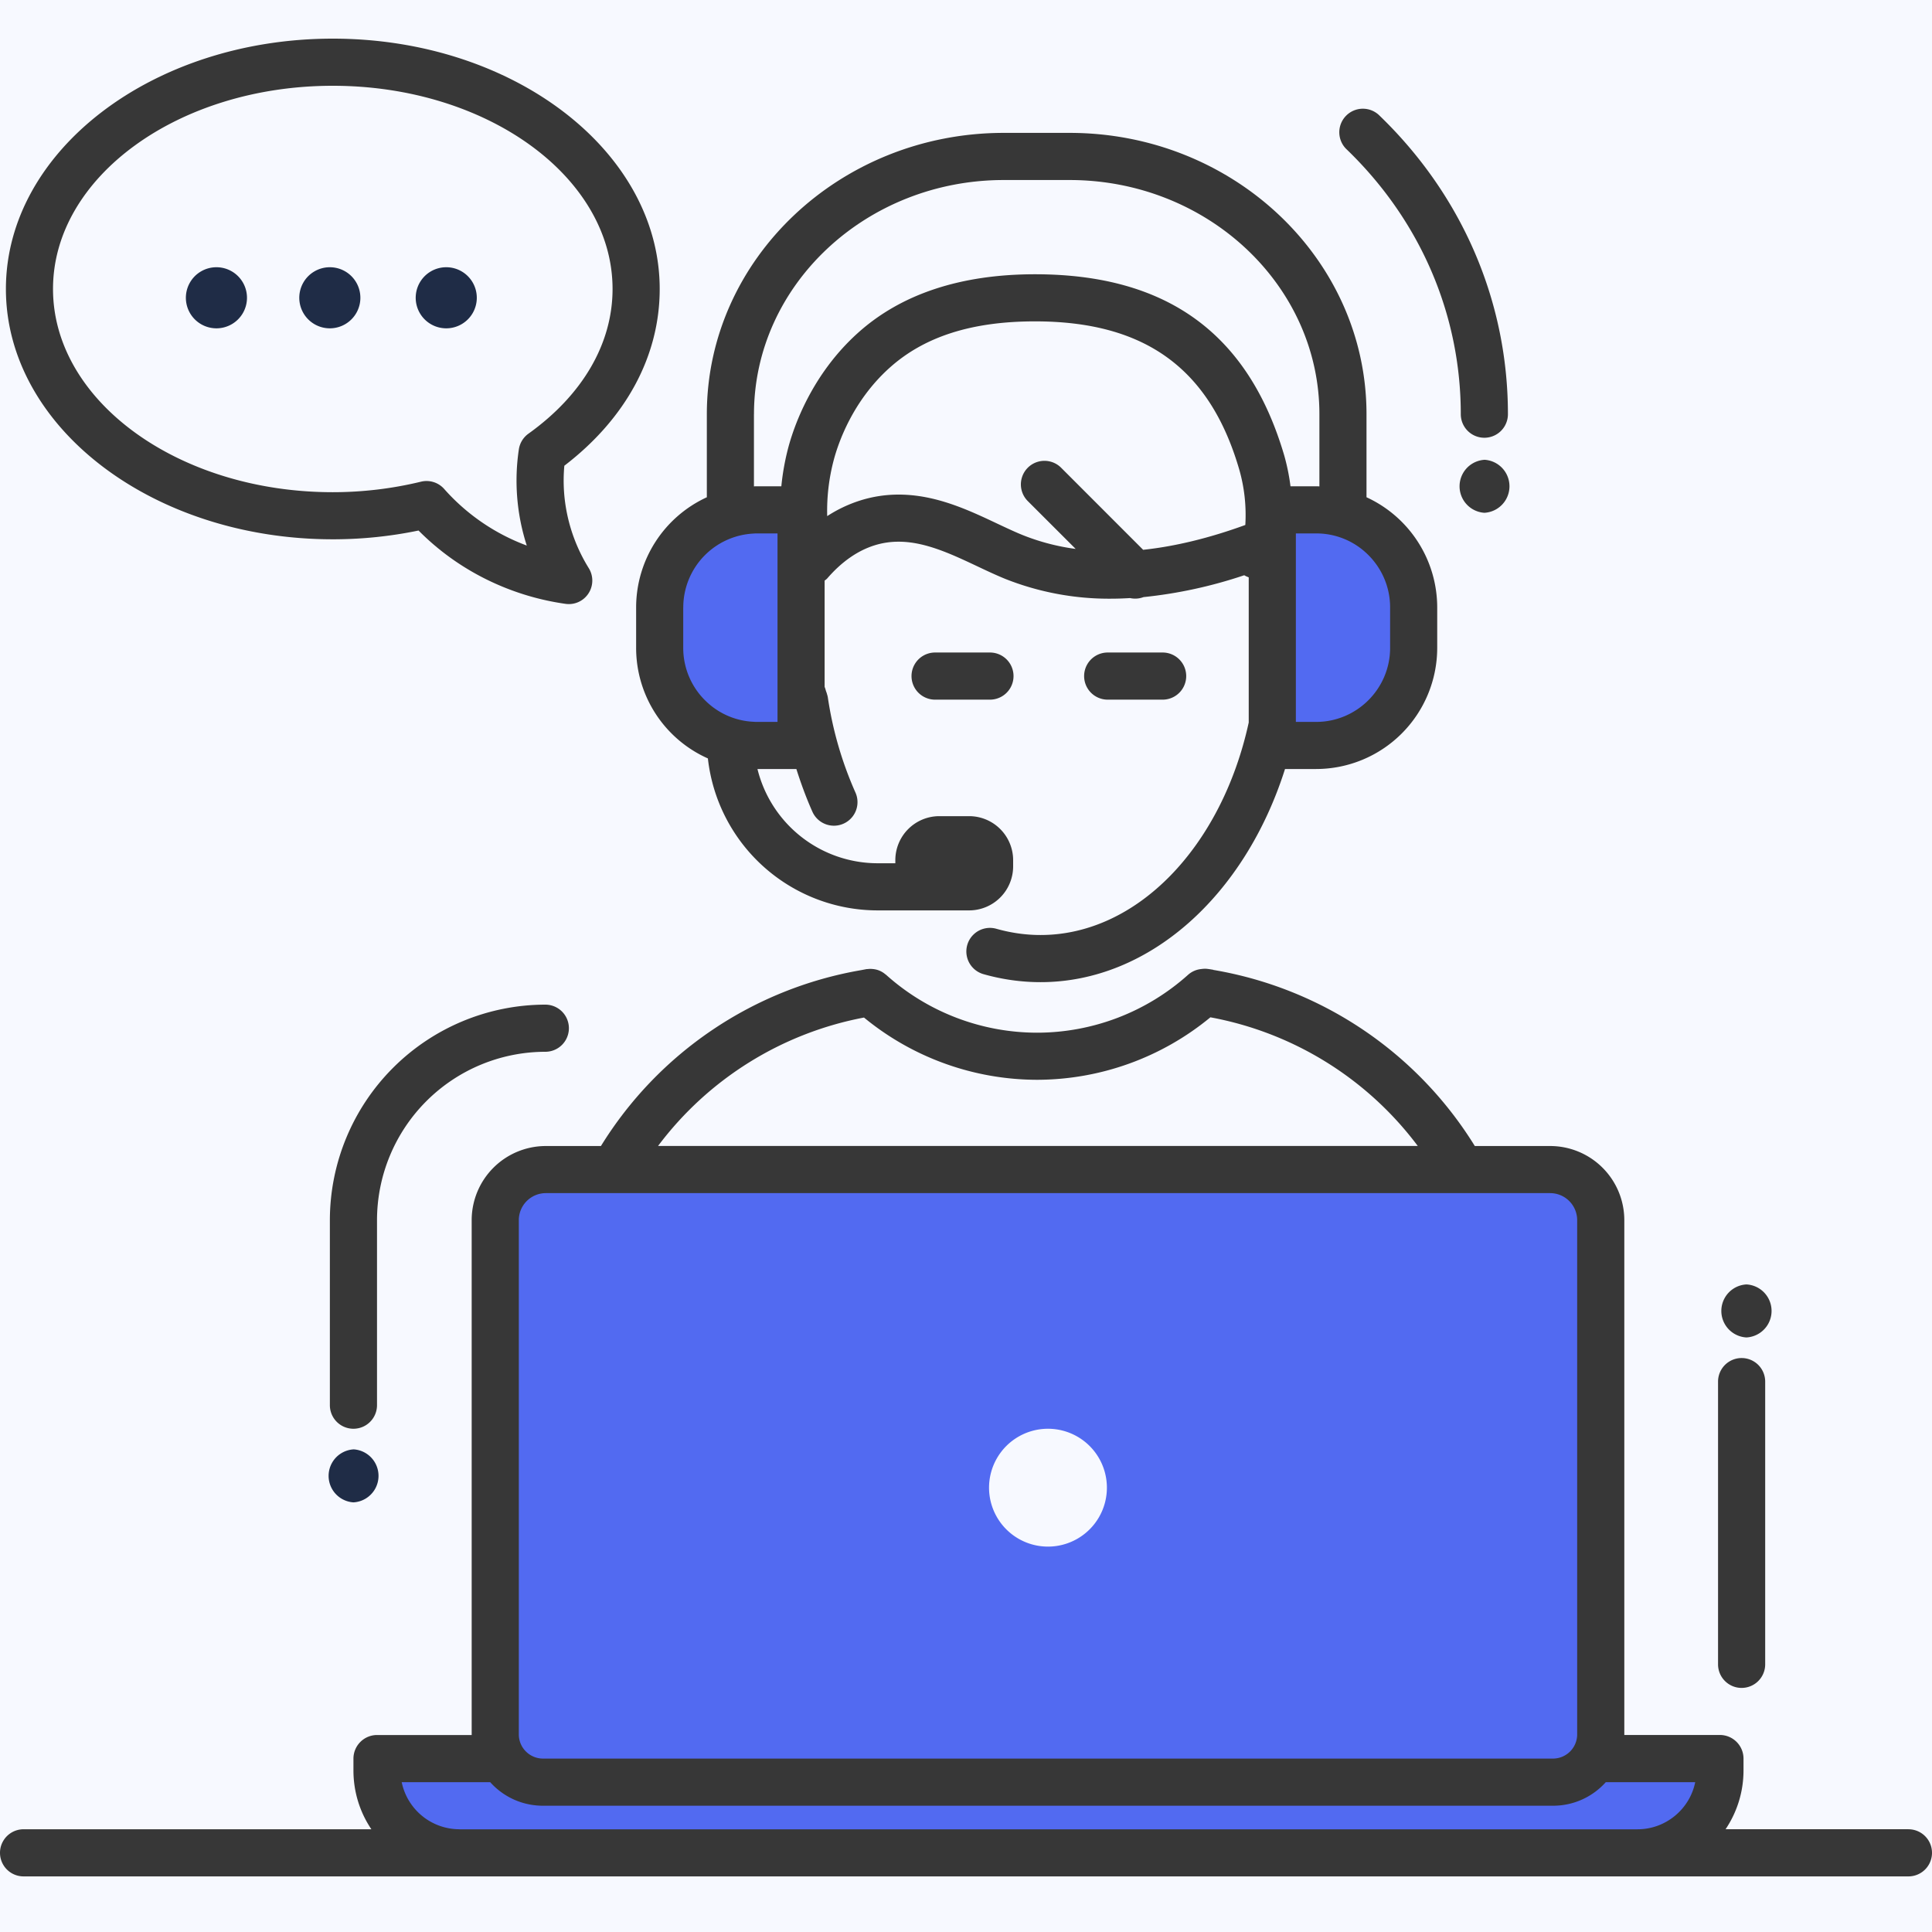 <svg width="50" height="50" xmlns="http://www.w3.org/2000/svg"><g fill="none" fill-rule="evenodd"><path fill="#F7F9FF" d="M0 0h50v50H0z"/><path d="M36.585 16.768V15.72a2.524 2.524 0 0 0-2.524-2.525h-1.134v6.098h1.134a2.525 2.525 0 0 0 2.524-2.525m-16.987 2.525h1.134v-6.098h-1.134a2.524 2.524 0 0 0-2.525 2.525v1.048a2.525 2.525 0 0 0 2.525 2.525m7.524 17.683a1.525 1.525 0 1 1-.001 3.05 1.525 1.525 0 0 1 .001-3.05zm14.13 8.536a1.23 1.23 0 0 0 .175-.625v-13.31c0-.723-.586-1.309-1.308-1.309H14.125c-.723 0-1.308.586-1.308 1.308v13.311c0 .23.067.441.175.625H9.756v.305c0 1.18.956 2.134 2.134 2.134h30.488a2.133 2.133 0 0 0 2.134-2.134v-.305h-3.26z" fill="#526AF1"/><path d="M24.2 16.887a.61.61 0 0 0 0 1.22h1.42a.61.61 0 0 0 0-1.22H24.2m5.889 1.22a.61.61 0 1 0 0-1.22h-1.422a.61.61 0 0 0 0 1.22h1.422M11.89 47.341a1.527 1.527 0 0 1-1.494-1.219h2.29c.335.375.823.61 1.366.61h26.14c.543 0 1.03-.235 1.366-.61h2.314c-.14.695-.76 1.22-1.494 1.22H11.89zm1.537-15.765a.7.7 0 0 1 .698-.698h25.994a.7.7 0 0 1 .698.698v13.326a.627.627 0 0 1-.625.61h-26.14a.627.627 0 0 1-.625-.61V31.576zm8.933-5.242a7.068 7.068 0 0 0 4.48 1.611 7.068 7.068 0 0 0 4.485-1.617 8.668 8.668 0 0 1 5.367 3.33H17.03a8.683 8.683 0 0 1 5.33-3.324zM49.39 47.34h-4.732c.293-.436.464-.96.464-1.524v-.305a.612.612 0 0 0-.61-.61h-2.475V31.576a1.92 1.92 0 0 0-1.918-1.917h-1.951a9.89 9.89 0 0 0-6.769-4.558v-.003a3.062 3.062 0 0 0-.164-.025.61.61 0 0 0-.14.005.6.6 0 0 0-.348.15 5.86 5.86 0 0 1-3.908 1.498 5.86 5.86 0 0 1-3.907-1.498l-.022-.016a.573.573 0 0 0-.326-.134.573.573 0 0 0-.073-.003.438.438 0 0 0-.051.004c-.014.001-.028 0-.042.003l-.131.025a9.883 9.883 0 0 0-6.735 4.552h-1.427a1.92 1.92 0 0 0-1.918 1.917v13.326h-2.45a.612.612 0 0 0-.61.61v.305c0 .564.17 1.088.464 1.524H.61a.61.61 0 0 0 0 1.22h48.78a.61.61 0 0 0 0-1.22z" fill="#373737"/><path d="M17.683 15.72a1.915 1.915 0 0 1 1.83-1.912c.027-.003.057-.003.085-.003h.524v4.878h-.524c-.028 0-.058 0-.086-.003a1.893 1.893 0 0 1-1.22-.512 1.91 1.91 0 0 1-.61-1.4V15.72zm1.83-5c0-3.342 2.902-6.061 6.466-6.061h1.7c3.565 0 6.467 2.719 6.467 6.06v1.87c-.027-.004-.058-.004-.085-.004h-.663a5.431 5.431 0 0 0-.162-.797c-.927-3.156-3.036-4.69-6.45-4.69-1.92 0-3.462.51-4.58 1.515C21 9.696 20.54 11.056 20.399 11.59a6.32 6.32 0 0 0-.178.995h-.623c-.028 0-.058 0-.086.003V10.72zm16.463 5v1.048c0 1.055-.86 1.915-1.915 1.915h-.524v-4.878h.524a1.895 1.895 0 0 1 1.26.473c.402.353.655.868.655 1.442zm-3.747-2.133h-.002c-.932.34-1.818.554-2.642.642l-2.123-2.124a.61.61 0 1 0-.863.863l1.239 1.238a5.706 5.706 0 0 1-1.37-.358c-.209-.084-.429-.189-.662-.298-.745-.352-1.59-.75-2.548-.75a3.29 3.29 0 0 0-1.01.157 3.515 3.515 0 0 0-.84.4 5.13 5.13 0 0 1 .17-1.454c.114-.429.482-1.52 1.443-2.383.9-.81 2.132-1.203 3.766-1.203 2.837 0 4.515 1.212 5.279 3.815.137.469.192.956.163 1.455zm-15.766 3.181a3.13 3.13 0 0 0 1.857 2.86 4.424 4.424 0 0 0 4.393 3.933h2.369a1.14 1.14 0 0 0 1.138-1.138v-.163a1.14 1.14 0 0 0-1.138-1.138h-.773a1.14 1.14 0 0 0-1.138 1.138v.081h-.458a3.207 3.207 0 0 1-3.11-2.439h1.007c.122.385.26.76.422 1.121a.61.61 0 0 0 1.112-.501 9.456 9.456 0 0 1-.721-2.482l-.004-.013-.001-.015c-.003-.012-.009-.021-.011-.034a.594.594 0 0 0-.027-.083c-.013-.04-.022-.082-.039-.118v-2.75c.024-.02.05-.037.07-.06.367-.424.774-.71 1.21-.85.208-.066.416-.098.637-.098.684 0 1.367.322 2.027.633.238.113.485.229.724.327a7.27 7.27 0 0 0 2.746.515c.162 0 .326-.006.491-.016a.609.609 0 0 0 .348-.025 11.976 11.976 0 0 0 2.607-.566c.036.024.077.038.116.055v3.756c-.704 3.226-2.896 5.5-5.387 5.5-.384 0-.768-.055-1.143-.161a.61.61 0 0 0-.335 1.174c.484.137.98.207 1.478.207 2.808 0 5.286-2.238 6.326-5.516h.805a3.137 3.137 0 0 0 3.134-3.134V15.72a3.14 3.14 0 0 0-1.83-2.851v-2.15c0-4.015-3.447-7.28-7.685-7.28h-1.701c-4.238 0-7.686 3.265-7.686 7.28v2.15a3.14 3.14 0 0 0-1.83 2.85v1.05zm-2.35 10.452a.61.61 0 0 0 0-1.22 5.583 5.583 0 0 0-5.576 5.577v4.789a.61.61 0 0 0 1.22 0v-4.79a4.362 4.362 0 0 1 4.356-4.356m30.96 16.463a.61.61 0 0 0 .61-.61v-7.317a.61.61 0 0 0-1.22 0v7.317c0 .337.273.61.61.61m.125-9.07a.687.687 0 0 0 0-1.372.687.687 0 0 0 0 1.372M38.415 11.9a.687.687 0 0 0 0 1.371.687.687 0 0 0 0-1.372" fill="#373737"/><path d="M9.146 37.51a.687.687 0 0 0 0 1.371.687.687 0 0 0 0-1.372" fill="#1F2C46"/><path d="M37.805 10.719a.61.61 0 0 0 1.22 0c0-2.911-1.177-5.653-3.315-7.719a.61.61 0 1 0-.847.877c1.897 1.834 2.942 4.264 2.942 6.842M8.613 2.22c3.992 0 7.24 2.359 7.24 5.259 0 1.411-.773 2.74-2.176 3.744a.611.611 0 0 0-.249.406 5.467 5.467 0 0 0 .205 2.49 5.336 5.336 0 0 1-2.138-1.465.609.609 0 0 0-.6-.188c-.743.18-1.51.272-2.282.272-3.993 0-7.241-2.36-7.241-5.26S4.62 2.22 8.612 2.22zm0 11.737c.748 0 1.492-.076 2.219-.227.48.484 1.03.889 1.643 1.207a6.74 6.74 0 0 0 2.157.69.606.606 0 0 0 .597-.268.61.61 0 0 0 .009-.654 4.332 4.332 0 0 1-.606-1.655 4.244 4.244 0 0 1-.027-.997c1.594-1.221 2.468-2.836 2.468-4.574C17.073 3.906 13.278 1 8.613 1 3.948 1 .153 3.906.153 7.479c0 3.572 3.795 6.478 8.46 6.478z" fill="#373737"/><path d="M11.55 8.497a.79.79 0 1 0-.002-1.581.79.79 0 0 0 .002 1.581m-3.013 0a.79.79 0 1 0-.002-1.581.79.79 0 0 0 .002 1.581m-2.934 0A.79.79 0 1 0 5.6 6.916a.79.79 0 0 0 .002 1.581" fill="#1F2C46"/></g></svg>